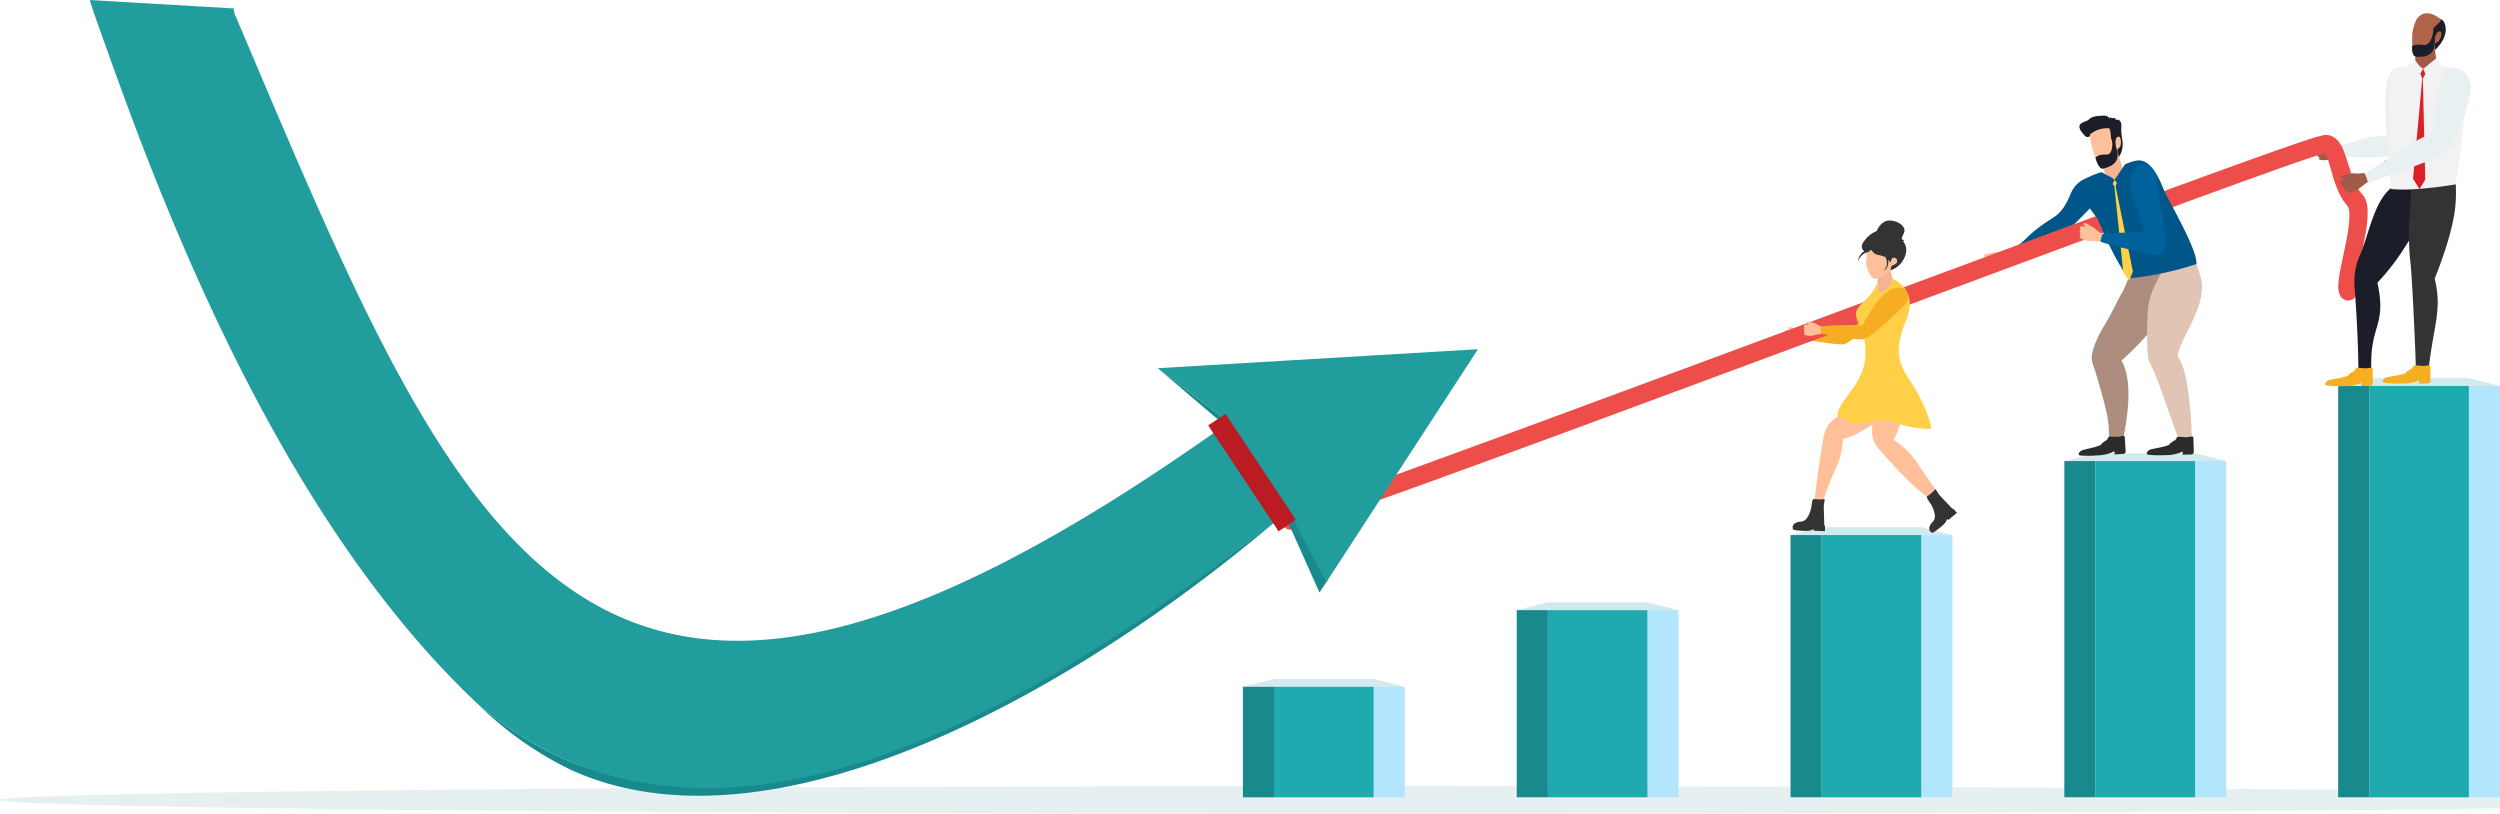 <svg xmlns="http://www.w3.org/2000/svg" xmlns:xlink="http://www.w3.org/1999/xlink" width="473.397" height="154.142" viewBox="0 0 473.397 154.142"><defs><clipPath id="a"><rect width="473.397" height="154.142" fill="none"/></clipPath></defs><g clip-path="url(#a)"><path d="M294.74,54.313a2.5,2.5,0,0,1-.445-.188c-.1-.055-.206-.112-.3-.17a1.269,1.269,0,0,0-.414-.216c-.477-.111-1.367-.5-1.466-.26-.152.372.513.551.513.551a2.719,2.719,0,0,0-.785,0c-.424.1-.32.516-.128.545-.334.263-.109.467.027.521-.354.272-.083.475.045.512a.213.213,0,0,0-.01.385,3.542,3.542,0,0,0,1.936-.031c.224-.049.517-.116.722-.168a3.2,3.2,0,0,1,.552-.129l.313-1.237a4.619,4.619,0,0,1-.557-.11" transform="translate(46.489 8.516)" fill="#ffc099"/><path d="M309.053,47.8c-3.114.591-7.091,6.662-7.091,6.662-2.946-.329-7.651.778-7.677.773l.049,1.376c.105-.009,6.141,1.061,7.738.991s7.859-6.435,8.174-6.868c.788-1.076,1.137-3.379-1.193-2.936" transform="translate(46.928 7.613)" fill="#f6ac23"/><path d="M325.5,44.707a.275.275,0,0,1-.274-.416c-.184.035-.661-.027-.436-.519-.2.022-.628-.066-.42-.539a.353.353,0,0,1-.253-.653,3.812,3.812,0,0,1,.952-.445s-.936.191-1.03-.292c-.061-.315,1.3-.409,1.962-.566a2.136,2.136,0,0,1,.66-.007,5.669,5.669,0,0,0,1.171-.049,4.058,4.058,0,0,0,.73-.141,1.227,1.227,0,0,1,.356-.1l.6,1.245s-.816.619-.96.739c-.209.173-.514.413-.747.594a4.964,4.964,0,0,1-2.313,1.146" transform="translate(51.656 6.535)" fill="#ffc19a"/><path d="M342.466,29.248a5.261,5.261,0,0,0-2.615,2.659c-1.364,3.368-2.509,4.154-3.807,4.978-4.934,3.128-4.351,4.055-7.919,6.023a10.943,10.943,0,0,0,.392,1.485c1.268-.706,7.771-3.955,9.961-5.032,2.089-1.028,5.549-5.712,8.691-7.715.47-.3-1.909-3.818-4.7-2.4" transform="translate(52.323 4.61)" fill="#005688"/><path d="M384.319,25.862l-1.745-.275-.281-1.776,1.962.032Z" transform="translate(60.962 3.797)" fill="#f4b594"/><path d="M383.1,23.934c-.123-.019-.221-.048-.465-.082a5.958,5.958,0,0,1-1.208-.348,2.279,2.279,0,0,0-.675-.216c-.724-.065-2.147-.432-2.193-.09-.068.524.95.647.95.647a4.094,4.094,0,0,0-1.12.131.379.379,0,0,0,.036.75c-.372.41.029.645.244.692-.4.426.07.649.268.677a.3.3,0,0,0,.138.517,5.328,5.328,0,0,0,2.746-.381c.3-.106.691-.246.964-.351a4.938,4.938,0,0,1,.589-.137Z" transform="translate(60.289 3.676)" fill="#a15a45"/><path d="M392.99,11.1c-3.434-.027-2.011,12.9-2.011,12.9-3.677.059-3.44.179-7.829,1.542,0,0-.736.228-.77.238l.118,2.135c.126-.073.532.035.6,0,.038-.019,8.138.473,10.092-.532s2.133-7.274,2.773-11.807c.26-1.833-.717-4.455-2.975-4.472" transform="translate(60.976 1.77)" fill="#e8f0f2"/><path d="M526.386,131.017c0-1.468-117.835-2.656-263.193-2.656S0,129.549,0,131.017s117.835,2.656,263.192,2.656,263.193-1.188,263.193-2.656" transform="translate(0 20.469)" fill="#e6f0f0"/><path d="M227.742,110.883H208.875l-5.869,1.483h30.6Z" transform="translate(32.372 17.682)" fill="#d1eaee"/><path d="M230.207,112.163H224.34V133.09h5.889V112.171Z" transform="translate(35.774 17.886)" fill="#b2e5fe"/><rect width="18.867" height="20.927" transform="translate(241.246 130.048)" fill="#1faab0"/><path d="M203.009,112.163l-.022.008V133.09h5.891V112.163Z" transform="translate(32.369 17.886)" fill="#18898d"/><path d="M272.459,98.369H253.592l-5.869,1.483h30.6Z" transform="translate(39.503 15.686)" fill="#d1eaee"/><path d="M274.924,99.648h-5.867v35.437h5.889V99.657Z" transform="translate(42.905 15.89)" fill="#b2e5fe"/><rect width="18.867" height="35.437" transform="translate(293.095 115.538)" fill="#1faab0"/><path d="M247.727,99.648l-.022.008v35.429H253.6V99.648Z" transform="translate(39.5 15.89)" fill="#18898d"/><path d="M317.177,86.1H298.31l-5.869,1.483h30.6Z" transform="translate(46.634 13.73)" fill="#d1eaee"/><path d="M319.642,87.382h-5.867V137.04h5.889V87.39Z" transform="translate(50.036 13.934)" fill="#b2e5fe"/><rect width="18.867" height="49.659" transform="translate(344.944 101.316)" fill="#1faab0"/><path d="M292.444,87.382l-.022.008V137.04h5.891V87.382Z" transform="translate(46.631 13.934)" fill="#18898d"/><path d="M361.895,74.023H343.028l-5.869,1.483h30.6Z" transform="translate(53.764 11.804)" fill="#d1eaee"/><path d="M364.36,75.3h-5.867v63.665h5.889V75.31Z" transform="translate(57.166 12.008)" fill="#b2e5fe"/><rect width="18.867" height="63.665" transform="translate(396.793 87.31)" fill="#1faab0"/><path d="M337.162,75.3l-.022.008v63.657h5.891V75.3Z" transform="translate(53.761 12.008)" fill="#18898d"/><path d="M406.612,61.756H387.746l-5.869,1.483h30.6Z" transform="translate(60.895 9.848)" fill="#d1eaee"/><path d="M409.078,63.035h-5.867v77.888H409.1V63.044Z" transform="translate(64.297 10.052)" fill="#b2e5fe"/><rect width="18.867" height="77.888" transform="translate(448.64 73.087)" fill="#1faab0"/><path d="M381.88,63.035l-.022.008v77.88h5.891V63.035Z" transform="translate(60.892 10.052)" fill="#18898d"/><path d="M412.589,34.059c-3.213-3.313-3.044-10.73-5.805-10.739l-.473.117C400.7,24.318,254.6,79.591,215.851,93.081c-6.874,2.394-6.815,2.789.065.412,42.509-14.682,184.643-68.732,190.42-69.64.017,0,.479-.117.5-.119,2.4.194,2.1,7.112,5.207,10.577,2.547,2.841-2.4,15.225-1.182,17.275.111.188.478.19.295-.27-.925-2.32,3.745-14.874,1.437-17.256" transform="translate(33.603 3.719)" fill="#ed4e49" stroke="#ed4e49" stroke-width="3"/><path d="M297.717,85.547c2.584-8.071,3.587-7.073,4.006-12.483,3.448-.511,10.362-6.171,11.824-7.1L308.569,62.8c-1.849.808-6.765,5.007-7.83,6.02-.858.819-2.209,1.04-2.784,4.488-1.575,9.45-1.6,11.808-1.6,11.808a7.087,7.087,0,0,1,1.361.43" transform="translate(47.258 10.014)" fill="#ffc099"/><path d="M318.249,84.255c-4.2-5.561-4.094-7.058-8.418-10.039,1.513-2.983,3-8.137,3.013-9.792l-3.111-3.648-2.639-3.931c-.342,1.892-1.337,15.394-1.387,15.747a5.211,5.211,0,0,0,1.237,3.245c6.335,7.463,10.25,9.99,10.25,9.99a3.009,3.009,0,0,1,1.054-1.573" transform="translate(48.748 9.065)" fill="#ffc099"/><path d="M308.987,43.722l1,4.463-3.438,2.043.189-6.935Z" transform="translate(48.883 6.904)" fill="#f4b594"/><path d="M303.607,51.914c.253-1.582,3.02-2.778,4.055-5.718.015-.043.093-.037.086.007-.6,3.347,1.942,1.444,2.53.009.035-.086.128-.816.488-.605l.085.049c1.57.921,4.208,3,2.2,7.824-2.826,6.777-.719,8.958,1.556,12.572,1.781,2.829,3.735,7.853,3.045,7.894a19.507,19.507,0,0,1-6.82-1.246,6.745,6.745,0,0,0-3.852-.243l-1.3.3a7.436,7.436,0,0,1-1.811.18,11.124,11.124,0,0,1-1.322-.087c-1.255-.238-.67-1.09-1.663-.988a.723.723,0,0,1-.769-.9c1.025-3.807,6.672-6.342,4.973-14.348-.21-.984-1.682-3.4-1.475-4.7" transform="translate(47.853 7.266)" fill="#ffcf47"/><path d="M316.25,79.922c.087-.128.618.835.715.955.329.4,2.181,2.29,2.547,2.712.231-.136.7.677.866.733.119.041-1.229,1-1.608,1.423l-.254-.249c-.16.841-1.162,1.522-1.912,2.117-.34.269-.865.6-1,.512-.681-.435-.627-1.26.232-2.1.889-.87-.085-2.823-.377-3.278-.321-.5-.952-1.307-.707-1.51a6.624,6.624,0,0,0,1.5-1.315" transform="translate(50.182 12.743)" fill="#333"/><path d="M298.775,81.513c.151-.037-.1,1.034-.107,1.188-.026.521.092,3.161.081,3.721.262.052.071.974.155,1.122.061.111-1.583-.078-2.147-.016-.007-.118,0,0-.022-.355-.682.518-1.882.355-2.837.3-.432-.027-1.046-.13-1.089-.289-.216-.778.376-1.357,1.577-1.408,1.243-.052,1.824-2.157,1.911-2.69.1-.587.166-1.608.483-1.594a6.633,6.633,0,0,0,1.994.024" transform="translate(46.685 12.994)" fill="#333"/><path d="M305.649,40.772a4,4,0,0,0,.551.584c.414.431.94.4,1.485.577s.633.151.8.364a2.673,2.673,0,0,1,.11,1.7,3.671,3.671,0,0,1-.509.788,1.9,1.9,0,0,0,.648-.664,2.832,2.832,0,0,0,.254-1.444,4.388,4.388,0,0,1,.406.576c.065-.114.066-.577.339-.857a.587.587,0,0,1,.9.575c-.055.551-.559.611-.859.769s-.248.278-.4.94l.012,0a5.362,5.362,0,0,1-1.143.964c-.479.237-1.416.826-2.072.557s-1.292-1.966-1.4-2.7.163-.837.074-1.338a2.864,2.864,0,0,1,.017-.838,1.066,1.066,0,0,0,.787-.546" transform="translate(48.596 6.502)" fill="#ffc099"/><path d="M304.619,41.813c-.391-.313-.824-.921.05-1.98a5.229,5.229,0,0,1,2.317-1.826c.238-.6,1.049-2.1,2.617-1.985s3.026,1.187,2.557,2.3-.685,1.333.071,1.374c-.185.195-.274.19-.22.281a2.623,2.623,0,0,1,.488,2.271,4.345,4.345,0,0,1-2.9,3.189l-.012,0c.153-.662.1-.781.4-.94s.8-.218.859-.769a.587.587,0,0,0-.9-.575c-.272.279-.274.743-.339.857a4.386,4.386,0,0,0-.406-.576,2.843,2.843,0,0,1-.254,1.444,1.893,1.893,0,0,1-.649.664,3.685,3.685,0,0,0,.51-.788,2.664,2.664,0,0,0-.111-1.7c-.163-.213-.252-.189-.8-.364s-1.07-.146-1.484-.577a4,4,0,0,1-.551-.584,1.071,1.071,0,0,1-.787.546,1.485,1.485,0,0,0-.509.228,2.8,2.8,0,0,0-1.133,1.512,2.633,2.633,0,0,1,1.188-2" transform="translate(48.386 5.743)" fill="#333"/><path d="M297.812,53.427a2.463,2.463,0,0,1-.448-.194c-.1-.056-.206-.116-.3-.175a1.281,1.281,0,0,0-.415-.221c-.48-.116-1.374-.519-1.476-.276-.157.375.512.561.512.561a2.74,2.74,0,0,0-.792-.013c-.429.1-.328.518-.133.548-.341.262-.116.471.021.525-.359.271-.089.479.041.518a.215.215,0,0,0-.014.388,3.588,3.588,0,0,0,1.954-.014c.226-.048.523-.112.73-.163a3.23,3.23,0,0,1,.558-.124l.327-1.245a4.574,4.574,0,0,1-.56-.116" transform="translate(46.974 8.369)" fill="#ffc099"/><path d="M311.536,47.054c-3.147.567-6.28,7.106-6.28,7.106a46.33,46.33,0,0,0-7.9.16l.036,1.388c.107-.008,6.183,1.128,7.8,1.074s7.988-6.418,8.31-6.849a1.813,1.813,0,0,0-1.959-2.879" transform="translate(47.417 7.495)" fill="#f6ac23"/><path d="M93.36,129.8a67.961,67.961,0,0,1-15.167-9.773,66.061,66.061,0,0,0,17.384,12.26c38.158,17.457,95.478-14.518,134.454-47.846-.02.007-.988.7-1.006.7C207.815,101.85,139.01,150.881,93.36,129.8" transform="translate(12.469 13.465)" fill="#18898d"/><path d="M209.569,84.38c-.385.492-1.415,1.005-1.809,1.493.4-.139,1.839-1.895,2.213-2.012l6.742,15.093,1.609-2.415-7.7-13.522c-.315.426-.671.884-1.054,1.362" transform="translate(33.13 13.238)" fill="#18898d"/><path d="M189.073,60.132l12.669,10.792q.337-.351.664-.7Z" transform="translate(30.15 9.589)" fill="#18898d"/><path d="M216.884,69.721l13.334,10.1q-.327.344-.664.7C108.547,166.63,85.56,104.966,42.085,2.6a3.808,3.808,0,0,1-.152-1L14.666,0c.161.877,3.321,9.661,5.736,16.3C36.453,60.443,57.973,105,88.323,133.491a67.962,67.962,0,0,0,15.167,9.773c45.65,21.081,101.877-18.591,135.262-44.253.539-.414,1.244-.922,1.71-1.308.506-.417.7-.6,1.208-1.006l6.792,12.925.337.64,28.73-44.137Z" transform="translate(2.339 0)" fill="#229d9d"/><rect width="0.945" height="21.076" transform="translate(230.861 80.974) rotate(-33.593)" fill="#bb1c24" stroke="#bb1c24" stroke-width="3"/><path d="M397.159,3.3l-1.616.858a15.1,15.1,0,0,1,2.393,2.8l-.015,2.11s3.026-2.557,1.864-5.243c-.655-1.513-2.576-.286-2.626-.529" transform="translate(63.074 0.488)" fill="#1b1d29"/><path d="M398.642,11.759l-2.136,3.095L394.1,13.271l.91-6.993,2.871-.574Z" transform="translate(62.844 0.91)" fill="#a15a45"/><path d="M394.687,3.488a8.042,8.042,0,0,0-.74,3.488c.048,1.811-.292,3.684,1.587,3.387s2.385-1.037,2.52-1.74.262-.859.729-1.015,1.13-2.1.32-2.012c-.6.065-.8,1.143-.88,1.382a5.55,5.55,0,0,1-.255-1.877c-.01-.328,1.8-1.467,1.335-1.837-3.283-2.6-4.616.224-4.616.224" transform="translate(62.82 0.345)" fill="#b0634b"/><path d="M393.954,7.964s-.214,2.044.83,2.048,3.267.136,3.427-2.48-.054-1.493-.054-1.493L397.97,4.7s0,2.324-1.347,3.017c-.478.246-1.388-.34-2.668.249" transform="translate(62.818 0.749)" fill="#1b1d29"/><path d="M387.728,65.514c-.416-9.007,2.976-8.353,1.141-16.813,4.528-4.829,5.658-7.935,7.044-9.358l.906-8.352-4.622-.7c-3.943,2.176-4.937,9.559-6.731,13.408a12.448,12.448,0,0,0-.923,5.811c.8,10.464.728,16.8.728,16.8a4.384,4.384,0,0,1,2.457-.794" transform="translate(61.314 4.83)" fill="#1b1d29"/><path d="M393.872,31.045l-.358,5.8a46.288,46.288,0,0,0,.232,8.492c.242,1.965,1.088,19.455.952,19.9l2.466-.315c1.01-8.458,2.552-11.127,1.129-16.939,1.719-4.269,3.765-10.277,3.972-14.529a24.908,24.908,0,0,0,0-3.5Z" transform="translate(62.736 4.776)" fill="#333"/><path d="M390.794,11.785c1.207-1.107,3.817-.085,4.232-2.16a4.66,4.66,0,0,0,1.6,1.9c.065.042,1.423-1.126,2.668-2.135.178,2.609,2.87,1.191,4.982,2.6,0,0,1.126,6.532-1.532,21.443-2.215.351-8.432,1.279-12.167.864a88.519,88.519,0,0,1-.356-12.334c-.306-1.99.014-10.068.572-10.174" transform="translate(62.207 1.497)" fill="#f2f2f2"/><path d="M393.547,60.468a.19.19,0,1,0,.181-.2.19.19,0,0,0-.181.2" transform="translate(62.756 9.611)" fill="#f8ae23"/><path d="M393.353,60.618a.19.19,0,1,0,.181-.2.19.19,0,0,0-.181.2" transform="translate(62.725 9.635)" fill="#f8ae23"/><path d="M393.194,60.729a.19.19,0,1,0,.181-.2.19.19,0,0,0-.181.2" transform="translate(62.7 9.652)" fill="#f8ae23"/><path d="M392.986,60.845a.19.19,0,1,0,.181-.2.19.19,0,0,0-.181.2" transform="translate(62.667 9.671)" fill="#f8ae23"/><path d="M398.166,62.62a.481.481,0,0,1-.479.483l-1.675.007.007-.6a7.672,7.672,0,0,1-3.321.6,21.811,21.811,0,0,1-3.288-.162c-.6-.09-.136-.88.552-1.023,2.3-.474,3.729-.4,4.889-1.888.107-.134.129-.366.3-.371.457-.013,1.347.109,1.7.114.409,0,.736-.111,1.053-.108a.259.259,0,0,1,.253.26Z" transform="translate(62.052 9.513)" fill="#f8ae23"/><path d="M384.119,60.881a.19.19,0,1,0,.18-.2.19.19,0,0,0-.18.2" transform="translate(61.253 9.676)" fill="#f8ae23"/><path d="M383.926,61.033a.19.19,0,1,0,.18-.2.19.19,0,0,0-.18.2" transform="translate(61.222 9.701)" fill="#f8ae23"/><path d="M383.768,61.146a.19.19,0,1,0,.18-.2.19.19,0,0,0-.18.2" transform="translate(61.197 9.719)" fill="#f8ae23"/><path d="M383.561,61.263a.19.19,0,1,0,.18-.2.19.19,0,0,0-.18.2" transform="translate(61.164 9.737)" fill="#f8ae23"/><path d="M388.752,63a.481.481,0,0,1-.475.487l-1.674.022,0-.6a7.674,7.674,0,0,1-3.316.626A21.967,21.967,0,0,1,380,63.4c-.6-.085-.143-.88.544-1.027,2.3-.5,3.725-.437,4.873-1.931.1-.137.125-.369.3-.375.457-.016,1.347.1,1.7.1.409,0,.735-.118,1.052-.116a.259.259,0,0,1,.256.256Z" transform="translate(60.551 9.576)" fill="#f8ae23"/><path d="M395.992,11.214l.432.984-.477.866.449,19.159-1.081,1.805-1.23-1.975,1.75-18.966-.348-.909Z" transform="translate(62.842 1.788)" fill="#db2027"/><path d="M391.887,27.7l-1.746.267-.8-1.609,1.879-.561Z" transform="translate(62.085 4.114)" fill="#a15a45"/><path d="M386.794,28.248c-.123.02-.226.022-.467.063a6.043,6.043,0,0,1-1.258.034,2.258,2.258,0,0,0-.708,0c-.708.157-2.177.237-2.116.577.093.519,1.1.329,1.1.329a4.085,4.085,0,0,0-1.027.463.379.379,0,0,0,.26.7c-.231.5.224.605.443.586-.249.525.262.6.46.565a.3.3,0,0,0,.288.451,5.33,5.33,0,0,0,2.5-1.193c.254-.191.584-.444.812-.627a5.293,5.293,0,0,1,.521-.308Z" transform="translate(60.933 4.505)" fill="#a15a45"/><path d="M403.21,11.139c-4.367-.063-3.964,12.242-3.964,12.242-3.858,1.274-7.952,4.732-12.556,7.346,0,0-.347.158-.381.167l.492,1.949a4.913,4.913,0,0,1,.507-.134c.038-.02,11.6-4.108,13.555-5.112s4.683-7.453,5.323-11.985c.26-1.833-.717-4.44-2.975-4.472" transform="translate(61.602 1.776)" fill="#e8f0f2"/><path d="M347.225,27.863l-1.442-4.47-3.139,1.463a14.4,14.4,0,0,1,1.326,4.713c.019,1.959,3.7,1.083,3.7,1.083Z" transform="translate(54.639 3.73)" fill="#f4b594"/><path d="M347.1,26.683a4.137,4.137,0,0,0,.683-2.1c.1-.966-.35-1.978-.241-3.52.1-1.413-.652-1.5-1.127-1.369.014-.145.008-.3.061-.341-.4.021-.807-.039-.9-.01a.641.641,0,0,1-.118-.238l-.134.317s-.235-.573-1.228-.531c-1.432.06-2.164.167-2.714.735s-3.091.517-.9,2.906c.586.638.7.415,1.657.034,1.129-.448,4.317,2.078,4.317,2.078Z" transform="translate(54.153 3.012)" fill="#1b1d29"/><path d="M341.323,22.121a12.734,12.734,0,0,0,.718,3.409c.616,1.731.879,3.643,2.6,2.765s1.973-1.752,1.882-2.472-.018-.911.384-1.208.429-2.382-.326-2.042c-.555.252-.409,1.354-.413,1.61a4.188,4.188,0,0,1-.823-1.287c-.112-.314-.072-1.915-.457-1.943a5.069,5.069,0,0,0-3.562,1.168" transform="translate(54.428 3.339)" fill="#ffc099"/><path d="M342.22,26.312s.56,2.4,1.568,2.077,3.193-.9,2.523-3.471-.522-1.422-.522-1.422l-.634-1.336s.762,2.344-.319,3.437c-.383.387-1.565-.259-2.616.715" transform="translate(54.571 3.534)" fill="#1b1d29"/><path d="M348.572,45.723l-.974,2.3c-1.119,1.771-1.805,3.662-3.7,6.79-1.157,1.912-2.75,5.2-2.164,6.861.653,1.849,2.072,6.61,2.762,9.745.647,2.943.109,6.4,1.171,6.567.1-.676,1.454.058,1.673-.9,1.026-4.479,2.186-11.743-.075-15.809,7.6-6.861,7.124-8.858,7.125-8.857s0,.013.006.019l.849-8.6c-3.084.852-6.442,1.789-6.674,1.888" transform="translate(54.474 6.99)" fill="#ac8d7e"/><path d="M360.754,45.531c-.712-2.2-.6-2.756-1.75-2.931,0,0-2.5.684-5.2,1.431-1.684,3.1-2.809,4.957-3.044,8.473a62.466,62.466,0,0,0,.063,8.393,2.774,2.774,0,0,0,.323.974c1.978,3.762,4.858,13.415,5.475,14.254a12.338,12.338,0,0,1,2.5,0s-.2-12.25-2.6-15.318c-.372-2.628,5.985-9.842,4.226-15.277" transform="translate(55.916 6.793)" fill="#e0c5b5"/><path d="M355.344,31.53c-.867-2.162-2.575-6-5.361-5.237-1.911.526-1.921.7-1.921.7l-1.975,2.93c-.546-.69-1.249-.744-2.013-1.256-.219-.147-.336-.32-.748-.15a13.4,13.4,0,0,0-2.543,1.063c-.753.475.114,4.082.708,5.771a19.132,19.132,0,0,0,1.268,1.687c.689,1.3,2.845,7.148,5.991,11.5a59.138,59.138,0,0,0,12.861-2.712c.3-2.686-5.4-12.131-6.268-14.294" transform="translate(54.296 4.177)" fill="#005688"/><path d="M345.043,30.126l.319-.718a.023.023,0,0,1,.039-.006l.419.506a.079.079,0,0,1,.01.082l-.247.558,3.28,16.175-.695,1.748-1.127-1.591-1.687-16.308-.3-.364a.079.079,0,0,1-.012-.082" transform="translate(55.021 4.687)" fill="#ffd147"/><path d="M343.73,72.173a.187.187,0,1,0,.167-.205.187.187,0,0,0-.167.205" transform="translate(54.812 11.476)" fill="#1b1d29"/><path d="M343.547,72.331a.187.187,0,1,0,.167-.205.187.187,0,0,0-.167.205" transform="translate(54.783 11.501)" fill="#1b1d29"/><path d="M343.4,72.45a.187.187,0,1,0,.167-.205.187.187,0,0,0-.167.205" transform="translate(54.759 11.52)" fill="#1b1d29"/><path d="M343.2,72.576a.187.187,0,1,0,.167-.205.187.187,0,0,0-.167.205" transform="translate(54.727 11.54)" fill="#1b1d29"/><path d="M348.26,72.24l.115,1.853a.474.474,0,0,1-.444.5l-1.648.1-.028-.594a7.542,7.542,0,0,1-3.234.776,21.455,21.455,0,0,1-3.245.028c-.6-.055-.183-.859.485-1.038,2.24-.6,3.647-.609,4.705-2.136.1-.139.106-.369.274-.383.449-.038,1.332.031,1.677.015.4-.019.719-.152,1.03-.166a.256.256,0,0,1,.264.241Z" transform="translate(54.136 11.354)" fill="#2b2b2b"/><path d="M354.912,72.167a.187.187,0,0,0,.373-.027.187.187,0,1,0-.373.027" transform="translate(56.595 11.476)" fill="#1b1d29"/><path d="M354.724,72.319a.187.187,0,0,0,.373-.027.187.187,0,1,0-.373.027" transform="translate(56.565 11.5)" fill="#1b1d29"/><path d="M354.571,72.434a.187.187,0,0,0,.373-.027.187.187,0,1,0-.373.027" transform="translate(56.541 11.518)" fill="#1b1d29"/><path d="M354.369,72.553a.187.187,0,0,0,.373-.027.187.187,0,1,0-.373.027" transform="translate(56.509 11.537)" fill="#1b1d29"/><path d="M359.452,72.338l.058,1.856a.474.474,0,0,1-.459.488l-1.651.052-.008-.595a7.575,7.575,0,0,1-3.257.676,21.441,21.441,0,0,1-3.245-.072c-.6-.073-.157-.865.517-1.023,2.256-.529,3.664-.5,4.769-1.99.1-.137.116-.365.285-.375.45-.024,1.331.072,1.675.067.4-.006.722-.13,1.034-.133a.256.256,0,0,1,.257.248Z" transform="translate(55.909 11.368)" fill="#2b2b2b"/><path d="M343.475,38.211a3.7,3.7,0,0,1-.51-.35c-.118-.094-.234-.192-.344-.29a1.917,1.917,0,0,0-.47-.373c-.554-.269-1.573-.989-1.711-.73-.212.4.559.8.559.8a3.473,3.473,0,0,0-.928-.233.321.321,0,0,0-.2.605c-.419.214-.17.521-.014.623-.442.218-.14.536.009.618a.25.25,0,0,0-.046.451,4.527,4.527,0,0,0,2.292.523c.269.006.621.013.868.01a5.368,5.368,0,0,1,.595.083l.392-1.457a5.5,5.5,0,0,1-.494-.278" transform="translate(54.158 5.806)" fill="#ffc19a"/><path d="M343.007,41.429c1.26.7,9.585,2.409,10.18,2.545a1.99,1.99,0,0,0,2.267-2.131c-.079-1.871-1.543-10.182-1.682-12.211s-2.165-3.069-3.113-2.709-2.984,2.158-1.468,6.378,2.195,6.465,2.195,6.465c-1.081-.223-7.961.219-7.961.219Z" transform="translate(54.697 4.282)" fill="#00629c"/></g></svg>
